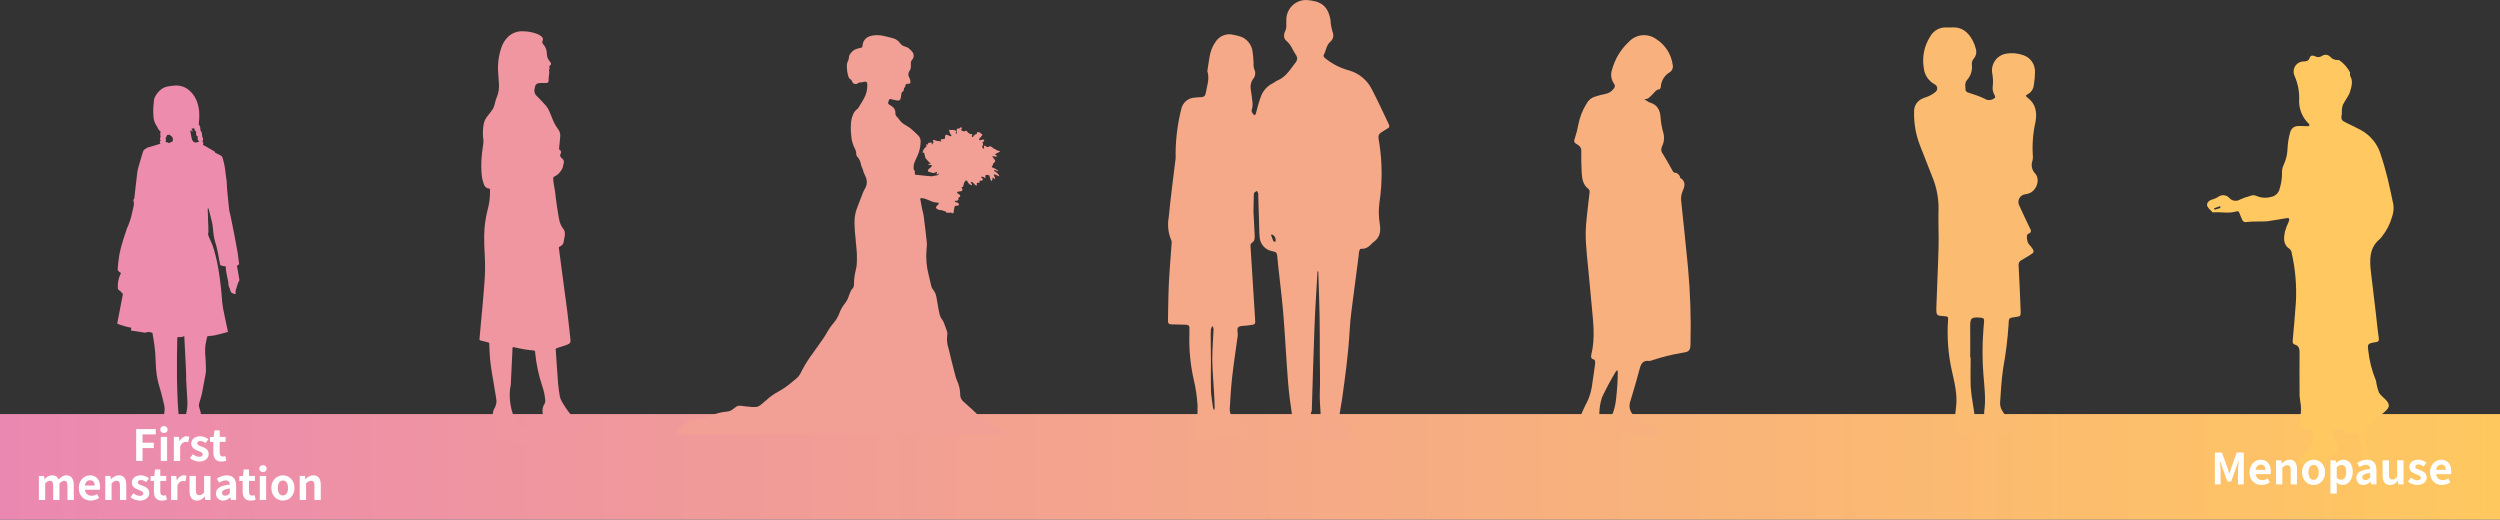 <svg width="640" height="133" viewBox="0 0 640 133" fill="none" xmlns="http://www.w3.org/2000/svg">
<rect x="0" y="0" width="640" height="133" fill="#333333" stroke="none"/>
<rect y="106" width="640" height="27" fill="url(#paint0_linear_2101_11223)"/>
<path d="M255.951 110.117C254.145 109.305 252.483 108.204 251.032 106.856C249.602 105.462 248.126 104.123 246.632 102.802C246.162 102.405 245.867 101.839 245.812 101.226V100.861C245.774 99.652 245.485 98.465 244.965 97.373C244.755 96.856 244.59 96.323 244.473 95.778C244.291 95.132 244.136 94.485 243.972 93.847C243.808 93.209 243.681 92.727 243.544 92.171C243.298 91.151 243.071 90.121 242.797 89.11C242.444 88.046 242.341 86.914 242.497 85.803C242.569 85.352 242.505 84.889 242.314 84.473C242.096 83.909 241.914 83.316 241.686 82.752C241.566 82.428 241.404 82.121 241.203 81.841C240.907 81.474 240.692 81.049 240.575 80.593C240.456 80.137 240.347 79.682 240.265 79.208C240.083 78.179 239.928 77.14 239.736 76.111C239.623 75.414 239.339 74.757 238.907 74.198C238.629 73.859 238.44 73.454 238.361 73.023C238.16 72.112 237.978 71.283 237.751 70.426C237.186 68.326 236.995 66.143 237.186 63.977C237.27 63.373 237.3 62.764 237.277 62.155C237.031 59.841 236.749 57.536 236.457 55.223C236.375 54.64 236.193 54.066 236.065 53.492C235.992 53.173 235.938 52.845 235.874 52.526C235.81 52.207 235.783 51.907 235.719 51.615C235.719 51.479 235.637 51.351 235.619 51.214C235.546 50.777 235.619 50.704 236.029 50.722C236.205 50.727 236.379 50.754 236.548 50.805C237.04 50.968 237.541 51.142 238.015 51.351C238.658 51.675 239.363 51.855 240.083 51.879C240.18 51.895 240.274 51.923 240.365 51.962C240.343 52.059 240.309 52.154 240.265 52.244C240.119 52.417 239.946 52.572 239.8 52.745C239.518 53.064 239.545 53.291 239.91 53.501C240.173 53.694 240.494 53.791 240.82 53.774C240.978 53.773 241.133 53.808 241.276 53.874C241.44 53.929 241.595 54.011 241.768 54.057C241.941 54.102 242.15 54.057 242.178 54.339C242.178 54.385 242.342 54.439 242.433 54.458C242.584 54.471 242.737 54.471 242.888 54.458C243.007 54.458 243.18 54.458 243.234 54.458C243.289 54.458 243.426 54.385 243.544 54.458C243.89 54.731 244.091 54.649 244.164 54.202C244.164 54.029 244.164 53.856 244.227 53.683C244.291 53.51 244.3 53.237 244.355 53.009C244.362 52.956 244.379 52.906 244.406 52.86C244.432 52.814 244.468 52.775 244.511 52.743C244.553 52.712 244.602 52.689 244.653 52.677C244.705 52.665 244.758 52.663 244.81 52.672C244.968 52.673 245.124 52.651 245.275 52.608C245.315 52.602 245.352 52.587 245.385 52.564C245.418 52.541 245.444 52.51 245.463 52.475C245.482 52.439 245.492 52.4 245.492 52.36C245.493 52.319 245.484 52.28 245.466 52.244C245.414 52.102 245.315 51.983 245.184 51.907C245.002 51.84 244.816 51.782 244.628 51.734C244.583 51.718 244.541 51.692 244.508 51.657C244.475 51.622 244.45 51.58 244.437 51.533C244.437 51.388 244.546 51.406 244.656 51.397C244.758 51.41 244.863 51.41 244.965 51.397C245.302 51.297 245.421 51.142 245.348 50.777C245.348 50.604 245.348 50.595 245.503 50.531C245.922 50.349 245.94 50.012 245.557 49.757C245.422 49.679 245.291 49.594 245.166 49.502C245.084 49.418 245.019 49.319 244.974 49.21C245.064 49.141 245.162 49.083 245.266 49.037C245.503 49.037 245.758 49.037 245.995 48.964C246.069 48.961 246.142 48.938 246.205 48.898C246.268 48.857 246.319 48.8 246.352 48.733C246.385 48.666 246.4 48.592 246.395 48.517C246.39 48.442 246.365 48.37 246.323 48.309C246.294 48.245 246.25 48.188 246.195 48.145C246.104 48.035 246.113 47.962 246.259 47.926C246.373 47.908 246.476 47.847 246.547 47.756C246.619 47.664 246.652 47.549 246.641 47.434C246.692 46.996 246.884 46.587 247.188 46.268C247.343 46.113 247.416 46.186 247.507 46.268C247.598 46.35 247.78 46.678 247.926 46.869C248.092 47.119 248.345 47.298 248.636 47.37C248.7 47.379 248.764 47.379 248.828 47.37C248.828 47.37 248.828 47.261 248.828 47.224C248.828 47.188 248.618 46.897 248.527 46.733C248.509 46.673 248.509 46.61 248.527 46.55C248.527 46.55 248.627 46.55 248.673 46.55C248.931 46.61 249.156 46.767 249.301 46.988C249.456 47.152 249.611 47.316 249.784 47.47C249.821 47.49 249.861 47.501 249.903 47.501C249.944 47.501 249.985 47.49 250.021 47.47C250.067 47.47 250.094 47.325 250.094 47.252C250.094 47.179 250.03 46.933 250.094 46.86C250.158 46.787 250.349 46.796 250.486 46.769C250.537 46.774 250.589 46.774 250.641 46.769C250.777 46.769 250.887 46.642 250.795 46.505C250.704 46.368 250.75 46.241 250.959 46.241C251.08 46.255 251.203 46.255 251.324 46.241C251.624 46.177 251.706 45.995 251.533 45.74C251.42 45.61 251.295 45.491 251.16 45.384C251.16 45.384 251.16 45.302 251.16 45.266C251.333 45.252 251.506 45.252 251.679 45.266C251.77 45.266 251.834 45.384 251.916 45.439L252.198 45.612C252.198 45.494 252.253 45.384 252.262 45.266C252.271 45.148 252.262 45.093 252.262 45.011C252.265 44.977 252.274 44.945 252.29 44.915C252.305 44.885 252.327 44.859 252.353 44.838C252.581 44.674 252.827 44.838 253.064 44.838C253.301 44.838 253.291 45.02 253.337 45.166C253.403 45.456 253.488 45.743 253.592 46.022C253.674 46.166 253.778 46.295 253.902 46.405C253.956 46.265 254.001 46.122 254.038 45.977C254.038 45.794 254.093 45.612 254.111 45.43L254.503 45.758C254.518 45.762 254.534 45.762 254.549 45.758H254.74C254.754 45.695 254.754 45.63 254.74 45.567C254.649 45.339 254.539 45.12 254.457 44.892C254.375 44.665 254.457 44.601 254.667 44.665C254.835 44.722 254.999 44.789 255.159 44.865C255.314 44.938 255.469 45.029 255.623 45.093C255.778 45.157 255.751 45.093 255.815 45.093C255.803 45.026 255.782 44.962 255.751 44.902C255.536 44.52 255.221 44.205 254.84 43.991C254.703 43.909 254.549 43.863 254.521 43.672C254.524 43.623 254.524 43.575 254.521 43.526C254.587 43.513 254.655 43.513 254.722 43.526L255.387 43.818C255.387 43.818 255.487 43.818 255.532 43.818C255.578 43.818 255.532 43.708 255.532 43.69C255.308 43.525 255.073 43.372 254.831 43.234C254.576 43.098 254.293 42.989 254.029 42.852C253.902 42.779 253.829 42.67 253.984 42.515C254.099 42.409 254.176 42.268 254.202 42.114C254.206 42.013 254.237 41.915 254.291 41.83C254.346 41.745 254.422 41.677 254.512 41.631C254.584 41.587 254.645 41.526 254.688 41.454C254.731 41.381 254.756 41.3 254.761 41.215C254.765 41.131 254.749 41.047 254.714 40.97C254.678 40.893 254.625 40.826 254.558 40.775C254.312 40.602 254.284 40.301 254.057 40.137C254.045 40.116 254.038 40.093 254.038 40.069C254.038 40.045 254.045 40.021 254.057 40.001C254.078 39.989 254.101 39.984 254.125 39.984C254.149 39.984 254.172 39.989 254.193 40.001C254.403 40.001 254.603 40.083 254.813 40.092C255.022 40.101 255.195 40.092 255.241 40.019C255.286 39.946 255.095 39.791 254.986 39.709C254.958 39.688 254.927 39.669 254.895 39.654C254.722 39.536 254.722 39.463 254.895 39.372C255.068 39.281 255.487 39.09 255.806 38.917C256.124 38.743 255.96 38.671 255.76 38.625C255.396 38.543 255.004 38.525 254.776 38.142C254.357 38.142 254.139 37.769 253.811 37.587C253.483 37.404 253.382 37.386 253.146 37.541C253.043 37.624 252.912 37.665 252.78 37.655C252.647 37.645 252.524 37.584 252.435 37.486C252.329 37.395 252.205 37.327 252.071 37.286C251.961 37.286 251.861 37.286 251.879 37.45C251.91 37.603 251.931 37.759 251.943 37.914C251.943 38.051 251.843 38.088 251.725 38.024C251.659 37.995 251.602 37.951 251.556 37.896C251.51 37.842 251.477 37.777 251.46 37.708C251.442 37.639 251.44 37.567 251.455 37.497C251.469 37.427 251.499 37.361 251.542 37.304C251.622 37.191 251.665 37.056 251.665 36.917C251.665 36.779 251.622 36.643 251.542 36.53C251.488 36.421 251.497 36.339 251.633 36.302C251.77 36.266 251.825 36.302 251.87 36.193C251.936 36.097 251.965 35.98 251.952 35.865C251.917 35.821 251.873 35.785 251.822 35.76C251.772 35.735 251.717 35.721 251.661 35.719C251.506 35.739 251.354 35.773 251.205 35.819C251.023 35.819 250.814 35.992 250.677 35.819C250.54 35.646 250.75 35.464 250.859 35.318C250.968 35.173 251.242 34.899 251.397 34.681C251.552 34.462 251.542 34.435 251.251 34.28C251.187 34.28 251.142 34.17 251.087 34.116C251.038 34.057 250.98 34.008 250.914 33.97C250.759 33.906 250.586 33.87 250.422 33.815C250.258 33.761 250.14 33.815 250.13 33.979C250.121 34.143 250.03 34.407 249.73 34.371C249.73 34.371 249.638 34.453 249.593 34.498C249.547 34.544 249.484 34.663 249.438 34.653C249.238 34.653 249.201 34.735 249.183 34.899C249.165 35.063 249.119 35.1 249.092 35.1C248.988 35.098 248.887 35.066 248.8 35.008C248.8 35.008 248.8 34.854 248.8 34.781C248.964 34.435 248.937 34.325 248.564 34.316C248.408 34.298 248.258 34.249 248.122 34.173C247.986 34.096 247.867 33.993 247.771 33.87C247.698 33.797 247.644 33.706 247.571 33.633C247.498 33.56 247.27 33.405 247.106 33.524C246.733 33.788 246.441 33.524 246.15 33.387C245.858 33.251 245.931 33.196 246.15 33.114C246.15 33.114 246.232 32.986 246.222 32.932C246.199 32.799 246.165 32.668 246.122 32.54C246.077 32.54 246.013 32.54 245.976 32.54C245.899 32.632 245.817 32.721 245.731 32.804C245.657 32.862 245.568 32.897 245.475 32.904C244.92 32.904 244.883 32.968 244.911 33.515C244.911 33.651 244.911 33.788 244.956 33.934C244.98 33.998 244.98 34.069 244.956 34.134C244.905 34.192 244.833 34.228 244.756 34.234C244.756 34.234 244.656 34.107 244.665 34.052C244.684 33.929 244.721 33.81 244.774 33.697C244.774 33.587 244.774 33.515 244.656 33.46C244.328 33.272 243.942 33.21 243.572 33.287C243.418 33.308 243.261 33.289 243.116 33.232C242.934 33.232 242.943 33.278 242.979 33.396C243.045 33.555 243.093 33.72 243.125 33.888C243.12 33.975 243.137 34.062 243.174 34.142C243.21 34.221 243.265 34.29 243.335 34.344C243.412 34.386 243.473 34.453 243.508 34.535C243.528 34.579 243.539 34.627 243.539 34.676C243.539 34.725 243.528 34.773 243.508 34.817C243.471 34.846 243.428 34.865 243.381 34.873C243.335 34.881 243.288 34.878 243.244 34.863C243.08 34.808 242.934 34.708 242.77 34.635C242.626 34.573 242.476 34.524 242.324 34.489C242.105 34.489 241.996 34.571 241.968 34.817C241.941 35.063 241.968 35.063 241.923 35.182C241.859 35.592 241.859 35.592 241.458 35.601C241.285 35.598 241.113 35.623 240.948 35.674C240.729 35.746 240.738 35.874 240.948 36.056C240.976 36.091 240.998 36.132 241.012 36.175C240.966 36.175 240.912 36.229 240.875 36.22C240.731 36.169 240.581 36.136 240.429 36.12C240.043 36.135 239.66 36.06 239.308 35.901C239.216 35.85 239.113 35.825 239.008 35.828C238.925 35.835 238.848 35.87 238.789 35.929C238.789 35.929 238.789 36.056 238.835 36.111C238.88 36.166 239.117 36.339 238.917 36.539C238.799 36.682 238.69 36.831 238.589 36.985C238.589 36.985 238.507 36.985 238.498 36.985C238.491 36.971 238.488 36.956 238.488 36.94C238.488 36.924 238.491 36.909 238.498 36.894C238.528 36.794 238.547 36.69 238.552 36.585C238.552 36.521 238.443 36.421 238.397 36.43C238.352 36.439 238.179 36.53 238.069 36.548C237.96 36.566 237.805 36.548 237.741 36.548C237.627 36.647 237.549 36.782 237.523 36.931C237.523 37.158 237.441 37.113 237.322 36.985C237.204 36.858 237.186 36.985 237.113 36.913C237.04 36.84 237.113 37.067 237.113 37.113C237.286 37.359 237.195 37.505 236.976 37.669C236.607 37.967 236.342 38.375 236.22 38.835C236.166 39.026 236.156 39.172 236.43 39.062C236.475 39.062 236.585 39.135 236.603 39.19C236.667 39.418 236.703 39.664 236.767 39.901C236.79 40.12 236.855 40.333 236.958 40.529C237.242 40.88 237.546 41.215 237.869 41.531C237.96 41.622 238.088 41.695 238.197 41.786C238.306 41.877 238.197 41.841 238.252 41.877L238.142 41.923C238.088 41.923 238.033 41.923 237.987 41.923C237.942 41.923 237.623 42.032 237.632 42.059C237.632 42.287 237.869 42.169 238.006 42.205H238.051L238.607 42.296C238.53 42.466 238.441 42.63 238.343 42.788C238.27 42.897 238.124 42.943 238.024 43.034C237.857 43.154 237.712 43.302 237.596 43.471C237.441 43.772 237.514 43.89 237.851 44.009C238.188 44.127 238.343 44.173 238.598 44.236C238.757 44.285 238.926 44.298 239.091 44.275C239.257 44.251 239.415 44.191 239.554 44.1C239.608 44.052 239.674 44.02 239.746 44.009C239.746 44.009 239.837 44.009 239.882 44.009C239.928 44.009 239.882 44.073 239.882 44.1C239.882 44.127 239.791 44.218 239.782 44.282C239.773 44.346 239.709 44.565 239.782 44.619C239.855 44.674 240.028 44.619 240.137 44.528C240.247 44.437 240.183 44.473 240.219 44.464C240.256 44.455 240.329 44.464 240.338 44.464C240.347 44.464 240.338 44.592 240.338 44.61C240.235 44.723 240.107 44.811 239.964 44.865C239.427 44.983 238.871 45.066 238.324 45.166V45.111L237.414 45.047L234.754 44.774C234.243 44.774 234.243 44.774 234.189 44.227C234.189 44.127 234.189 44.018 234.189 43.918C234.189 43.818 234.189 43.717 234.125 43.681C233.843 43.453 233.897 43.134 233.888 42.852C233.881 42.361 233.978 41.873 234.171 41.422C234.407 40.875 234.662 40.338 234.899 39.791C235.392 38.722 235.655 37.561 235.674 36.384C235.701 36.087 235.666 35.786 235.572 35.503C235.478 35.219 235.326 34.958 235.127 34.735C234.526 34.152 233.915 33.56 233.305 33.041C232.695 32.522 232.148 32.258 231.565 31.875C231.048 31.575 230.601 31.168 230.253 30.681C230.058 30.396 229.838 30.128 229.598 29.88C229.374 29.681 229.237 29.404 229.215 29.106C229.215 28.96 229.215 28.823 229.215 28.687C229.202 28.414 229.127 28.148 228.994 27.909C228.861 27.67 228.675 27.466 228.45 27.311C228.256 27.161 228.052 27.024 227.839 26.901C227.284 26.564 227.265 26.528 227.475 25.899L227.566 25.653C227.721 25.307 227.739 25.307 228.131 25.398C228.523 25.489 229.106 25.644 229.607 25.717C230.253 25.817 230.518 25.617 230.618 24.961C230.682 24.669 230.7 24.369 230.754 24.05C230.809 23.731 230.818 23.594 231.055 23.476C231.173 23.414 231.269 23.317 231.328 23.197C231.386 23.077 231.406 22.942 231.383 22.811C231.38 22.698 231.419 22.587 231.492 22.501C231.586 22.422 231.662 22.324 231.717 22.215C231.771 22.105 231.804 21.986 231.811 21.864C231.811 21.59 231.975 21.499 232.203 21.472C232.38 21.463 232.556 21.445 232.731 21.417C233.023 21.353 233.059 21.29 233.068 20.989C233.059 20.566 232.943 20.153 232.731 19.787C232.594 19.54 232.529 19.26 232.543 18.978C232.558 18.696 232.651 18.424 232.813 18.192C233.099 17.791 233.229 17.298 233.178 16.808C233.178 16.616 233.178 16.416 233.178 16.225C233.165 16.058 233.188 15.891 233.244 15.734C233.301 15.577 233.39 15.434 233.506 15.314C233.725 15.069 233.863 14.763 233.901 14.436C233.938 14.11 233.873 13.78 233.715 13.492C233.397 13.056 233.024 12.664 232.604 12.326C232.278 12.119 231.921 11.965 231.547 11.87C231.106 11.741 230.722 11.469 230.454 11.096C229.978 10.392 229.246 9.902 228.413 9.73L226.373 9.229C225.525 9.015 224.646 8.951 223.777 9.037C223.323 9.08 222.878 9.187 222.456 9.356C222.112 9.49 221.8 9.695 221.542 9.959C221.285 10.223 221.087 10.539 220.962 10.886C220.87 11.205 220.806 11.531 220.77 11.861C220.77 11.971 220.77 12.107 220.625 12.153C220.382 12.245 220.132 12.315 219.878 12.362C219.331 12.449 218.815 12.674 218.378 13.015C217.941 13.356 217.599 13.802 217.382 14.312C217.339 14.406 217.323 14.51 217.336 14.612C217.333 14.979 217.239 15.339 217.063 15.66C216.943 15.888 216.86 16.134 216.817 16.389C216.731 17.533 216.877 18.682 217.245 19.768C217.319 19.96 217.453 20.123 217.628 20.233C217.845 20.338 218.012 20.524 218.092 20.752C218.092 20.861 218.22 20.962 218.265 21.071C218.312 21.184 218.389 21.282 218.489 21.353C218.589 21.424 218.708 21.465 218.83 21.472C218.938 21.515 219.056 21.531 219.172 21.518C219.288 21.506 219.399 21.465 219.495 21.399C219.765 21.182 220.105 21.068 220.452 21.08C220.678 21.076 220.903 21.036 221.117 20.962C221.69 20.798 222.027 20.962 222.027 21.599C222.088 22.852 221.794 24.096 221.18 25.189C220.734 26.045 220.196 26.846 219.695 27.666C219.655 27.746 219.591 27.813 219.513 27.858C218.883 28.322 218.43 28.987 218.229 29.743C217.994 30.377 217.865 31.045 217.846 31.72C217.77 32.799 217.804 33.882 217.946 34.954C217.946 35.309 218.038 35.674 218.101 36.02C218.258 36.709 218.499 37.376 218.821 38.006C219.056 38.413 219.185 38.874 219.194 39.345C219.188 39.499 219.214 39.654 219.271 39.798C219.327 39.942 219.413 40.073 219.522 40.183C220.022 40.758 220.339 41.468 220.433 42.223C220.492 42.473 220.58 42.715 220.698 42.943C220.755 43.048 220.804 43.158 220.843 43.271C220.975 43.823 221.171 44.358 221.426 44.865C221.682 45.337 221.842 45.853 221.9 46.386C221.942 47.119 221.743 47.845 221.335 48.454C221.089 48.886 220.885 49.341 220.725 49.812C220.324 50.859 219.932 51.907 219.522 52.945C219.004 54.192 218.741 55.53 218.748 56.88C218.748 57.646 218.812 58.411 218.848 59.176C218.853 59.212 218.853 59.249 218.848 59.285C218.912 59.932 218.985 60.588 219.049 61.244C219.049 61.709 219.122 62.155 219.167 62.638C219.231 63.412 219.322 64.186 219.358 64.97C219.395 65.753 219.358 66.364 219.358 67.065C219.362 67.742 219.273 68.416 219.094 69.069C218.787 70.26 218.625 71.483 218.611 72.713C218.635 72.965 218.6 73.219 218.508 73.454C218.416 73.69 218.271 73.901 218.083 74.07C217.979 74.159 217.898 74.271 217.846 74.398C217.664 74.772 217.503 75.155 217.363 75.546C217.153 76.311 216.797 77.028 216.316 77.659C215.675 78.429 215.178 79.309 214.849 80.256C214.54 81.081 214.094 81.848 213.528 82.524C212.929 83.215 212.39 83.956 211.916 84.738C211.561 85.348 211.233 85.977 210.823 86.559C209.912 87.844 209.001 89.174 208.09 90.431C207.064 91.788 206.15 93.226 205.357 94.731C205.108 95.295 204.803 95.832 204.446 96.334C204.017 96.792 203.544 97.207 203.034 97.573C201.85 98.63 200.548 99.547 199.153 100.306C198.136 100.851 197.19 101.521 196.339 102.301C195.801 102.784 195.245 103.212 194.69 103.685C194.282 104.026 193.764 104.208 193.232 104.196C192.74 104.196 192.248 104.196 191.766 104.123C191 104.05 190.235 103.95 189.47 103.868C189.27 103.848 189.067 103.869 188.875 103.928C188.683 103.988 188.504 104.085 188.35 104.214C188.058 104.441 187.767 104.669 187.439 104.879C187.102 105.135 186.702 105.296 186.282 105.343L185.189 105.48C184.101 105.65 183.039 105.956 182.028 106.391C180.961 106.829 179.844 107.135 178.703 107.302C177.527 107.484 176.385 107.84 175.314 108.359C174.943 108.503 174.625 108.758 174.403 109.087C174.02 109.698 173.656 110.308 173.273 110.909L173 111.31H258.42C257.573 110.9 256.762 110.508 255.951 110.117ZM242.187 53.792C242.187 53.792 242.187 53.792 242.187 53.838C242.188 53.823 242.188 53.808 242.187 53.792Z" fill="#F29F95"/>
<path d="M61.288 71.62C61.269 71.545 61.254 71.469 61.244 71.393C61.016 70.278 60.914 69.142 60.628 68.042C60.753 68.004 60.869 67.942 60.969 67.859C61.07 67.776 61.153 67.673 61.214 67.558C61.17 67.147 60.899 64.999 60.818 64.566C60.554 63.1 60.276 61.633 59.997 60.116C59.785 59.016 59.557 57.916 59.337 56.809C59.213 56.193 59.081 55.577 58.949 54.961C58.846 54.623 58.76 54.281 58.692 53.934C58.582 53.12 58.516 52.299 58.435 51.485C58.355 50.671 58.252 49.718 58.171 48.831C58.12 48.244 58.091 47.65 58.047 47.064C58.047 46.917 58.047 46.778 58.047 46.631C57.937 45.758 57.827 44.893 57.709 44.021C57.587 42.797 57.341 41.588 56.976 40.413C56.927 40.209 56.814 40.027 56.654 39.893C56.133 39.592 55.576 39.335 55.048 39.079C55.048 39.079 55.15 38.932 54.923 38.778C54.696 38.624 52.049 37.114 52.049 37.114L50.876 36.38C50.876 36.38 50.773 36.278 50.142 36.49H49.974C49.387 36.358 49.189 35.896 49.064 35.405C48.918 34.797 48.837 34.173 48.727 33.55C48.721 33.499 48.721 33.447 48.727 33.396C48.846 33.412 48.96 33.455 49.06 33.521C49.16 33.587 49.244 33.675 49.306 33.777C49.298 33.482 49.177 33.202 48.969 32.993L49.702 32.795C49.746 33.174 49.935 33.521 50.23 33.763C50.164 34.239 50.091 34.73 50.678 35.009C50.572 35.217 50.547 35.456 50.608 35.681C50.669 35.906 50.811 36.101 51.008 36.226L50.81 36.344L51.213 36.593L51.946 37.069C51.952 36.98 51.969 36.891 51.997 36.806C52.046 36.727 52.066 36.634 52.053 36.543C52.039 36.451 51.994 36.368 51.924 36.307C51.924 36.307 51.858 36.219 51.821 36.175C51.924 36.005 51.979 35.809 51.979 35.61C51.979 35.411 51.924 35.216 51.821 35.046C51.758 34.953 51.725 34.843 51.726 34.73C51.771 34.288 51.651 33.844 51.389 33.484C51.302 33.36 51.263 33.209 51.279 33.059C51.3 32.847 51.276 32.633 51.209 32.431C51.142 32.229 51.034 32.043 50.89 31.885C50.89 31.812 50.89 31.724 50.89 31.643C51.022 30.657 51.059 29.66 51 28.666C50.923 27.614 50.675 26.582 50.267 25.609C49.762 24.417 48.921 23.398 47.847 22.676C47.64 22.538 47.422 22.417 47.195 22.317C46.473 22.007 45.691 21.864 44.907 21.899C44.249 21.925 43.594 22.003 42.949 22.133C42.391 22.224 41.862 22.442 41.402 22.771C40.817 23.198 40.319 23.733 39.935 24.348C39.675 24.703 39.502 25.115 39.429 25.55C39.429 25.866 39.364 26.173 39.334 26.489C39.205 27.658 39.192 28.837 39.297 30.008C39.362 30.767 39.614 31.498 40.031 32.135C40.116 32.248 40.192 32.368 40.258 32.494C40.421 32.966 40.719 33.379 41.116 33.682C41.006 34.12 41.006 34.578 41.116 35.016C41.022 35.174 40.973 35.354 40.973 35.537C40.973 35.72 41.022 35.9 41.116 36.058L40.911 36.285V36.556L41.116 36.776C40.243 37.048 39.268 37.334 39.268 37.334L37.743 37.788L37.413 37.993C37.274 38.064 37.141 38.148 37.017 38.243C36.88 38.354 36.765 38.491 36.68 38.646C36.572 38.911 36.481 39.183 36.408 39.46C36.093 40.53 35.771 41.601 35.463 42.672C35.336 43.102 35.238 43.541 35.169 43.984C35.015 45.179 34.883 46.374 34.744 47.57C34.627 48.64 34.509 49.711 34.385 50.789L34.143 51.214C34.179 51.383 34.209 51.536 34.231 51.683C34.297 52.01 34.297 52.346 34.231 52.673C34.092 53.208 33.996 53.758 33.864 54.294C33.563 55.816 33.07 57.294 32.398 58.693C32.396 58.72 32.396 58.747 32.398 58.774C32.126 59.595 31.848 60.416 31.584 61.245C31.154 62.528 30.811 63.839 30.557 65.168C30.338 66.454 30.191 67.751 30.117 69.054C30.207 69.246 30.334 69.418 30.491 69.56C30.682 69.684 30.975 69.897 30.975 69.897C30.314 71.169 30.043 72.608 30.198 74.033C30.671 74.385 31.097 74.797 31.466 75.257L30 82.861C31.16 83.325 32.364 83.672 33.593 83.895C33.593 84.159 33.549 84.386 33.534 84.628L37.2 85.178C37.49 85.045 37.806 84.982 38.125 84.993C38.443 85.005 38.754 85.091 39.034 85.244C39.158 85.977 39.29 86.666 39.386 87.385C39.525 88.404 39.679 89.424 39.752 90.45C39.877 92.269 39.862 94.116 40.111 95.913C40.212 96.611 40.349 97.304 40.522 97.988C40.779 98.971 41.094 99.946 41.358 100.921C41.556 101.654 41.703 102.431 41.901 103.172C42.154 103.965 42.212 104.808 42.069 105.628C41.981 106.068 41.923 106.516 41.879 106.963C41.805 107.696 41.732 108.481 41.681 109.243C41.622 110.116 41.585 110.996 41.534 111.876C41.527 111.976 41.545 112.077 41.586 112.169C41.626 112.261 41.689 112.341 41.769 112.404L41.93 112.565C42.267 112.93 42.657 113.242 43.088 113.489C43.411 113.69 43.787 113.789 44.166 113.772C44.546 113.755 44.912 113.623 45.215 113.393C45.481 113.196 45.727 112.973 45.948 112.726C46.075 112.601 46.167 112.444 46.212 112.272C46.265 112.031 46.282 111.784 46.263 111.538C46.263 111.142 46.153 110.746 46.117 110.35C46.021 109.419 45.934 108.488 45.86 107.557C45.736 106.09 45.574 104.624 45.501 103.106C45.408 101.028 45.342 98.956 45.303 96.888C45.303 94.952 45.303 93.024 45.303 91.095C45.303 89.629 45.354 88.228 45.376 86.799C45.376 86.637 45.376 86.476 45.42 86.3C45.574 86.3 45.699 86.3 45.824 86.3C46.263 86.256 46.74 86.359 47.136 86.014C47.162 86.073 47.182 86.134 47.195 86.197C47.202 86.263 47.202 86.329 47.195 86.395L47.371 89.885C47.422 90.817 47.473 91.755 47.517 92.686C47.569 93.757 47.62 94.828 47.657 95.898C47.657 96.338 47.657 96.778 47.657 97.218C47.752 98.926 47.862 100.628 47.95 102.351C48.025 103.247 47.985 104.148 47.833 105.034C47.517 106.501 47.239 107.967 46.938 109.434C46.813 110.05 46.659 110.658 46.535 111.274C46.422 111.606 46.409 111.963 46.498 112.302C46.587 112.641 46.773 112.947 47.033 113.181L47.173 113.225C47.768 113.458 48.414 113.535 49.047 113.449C49.681 113.363 50.283 113.117 50.795 112.734C50.983 112.605 51.119 112.412 51.176 112.191C51.346 111.445 51.439 110.683 51.455 109.918C51.48 109.517 51.48 109.116 51.455 108.715C51.351 107.795 51.331 106.867 51.396 105.944C51.411 105.859 51.411 105.772 51.396 105.687C51.286 105.254 51.176 104.822 51.044 104.397C50.916 104.065 50.888 103.703 50.964 103.355C51.037 103.106 51.103 102.857 51.176 102.622C51.359 101.969 51.58 101.324 51.719 100.664C52.012 99.198 52.261 97.797 52.518 96.36C52.629 95.878 52.7 95.388 52.731 94.894C52.731 94.058 52.687 93.214 52.657 92.379C52.628 91.543 52.467 90.611 52.518 89.717C52.518 89.24 52.518 88.764 52.599 88.294C52.687 87.708 52.841 87.136 52.965 86.556C52.965 86.41 53.024 86.263 53.053 86.102L53.53 86.021C54.022 85.994 54.512 85.936 54.996 85.845C55.803 85.618 56.624 85.427 57.438 85.222L58.311 84.995C58.316 84.904 58.316 84.814 58.311 84.723C58.017 83.323 57.731 81.922 57.423 80.522C57.178 79.443 56.994 78.351 56.873 77.252C56.793 76.518 56.778 75.785 56.698 75.052C56.566 73.732 56.434 72.412 56.25 71.092C56.067 69.772 55.847 68.416 55.576 67.089C55.37 66.048 55.07 65.028 54.798 64.009C54.572 63.16 54.262 62.334 53.874 61.545C53.563 60.984 53.338 60.378 53.207 59.749L53.361 59.529C53.361 58.326 53.295 57.117 53.251 55.907C53.251 55.13 53.2 54.359 53.171 53.582C53.171 53.48 53.171 53.355 53.317 53.282C53.394 53.471 53.46 53.664 53.515 53.861C53.647 54.345 53.765 54.843 53.882 55.327C54.05 56.017 54.241 56.706 54.38 57.41C54.476 57.93 54.49 58.473 54.564 59.001C54.64 60.039 54.824 61.066 55.114 62.066C55.194 62.293 55.275 62.513 55.334 62.748C55.48 63.371 55.62 63.995 55.759 64.618C55.876 65.124 56.243 67.353 56.36 67.866L56.529 67.932C56.945 68.084 57.379 68.183 57.819 68.225C57.808 68.423 57.808 68.621 57.819 68.819C57.819 69.193 57.922 69.552 57.981 69.926C58.039 70.3 58.098 70.601 58.164 70.931C58.313 71.474 58.419 72.028 58.479 72.588C58.449 73.004 58.565 73.416 58.809 73.754C58.818 73.798 58.818 73.842 58.809 73.886C58.861 74.197 58.976 74.494 59.147 74.758C59.196 74.873 59.28 74.968 59.386 75.031C59.493 75.094 59.617 75.122 59.74 75.111C60.019 75.36 60.1 75.367 60.32 75.154C60.32 75.044 60.32 74.935 60.32 74.817C60.298 74.666 60.298 74.513 60.32 74.363C60.532 73.666 60.752 72.962 60.994 72.273C61.166 72.096 61.27 71.865 61.288 71.62ZM42.385 36.197C42.597 35.889 42.428 35.596 42.385 35.383L42.803 34.554L43.411 34.489C43.562 34.637 43.724 34.774 43.895 34.899C44 34.965 44.086 35.055 44.146 35.163C44.207 35.27 44.239 35.392 44.24 35.515C44.272 35.638 44.279 35.766 44.262 35.892C44.244 36.018 44.202 36.139 44.137 36.248L43.565 36.468C43.506 36.608 43.308 36.571 43.176 36.63C43.108 36.528 43.004 36.455 42.885 36.426C42.766 36.396 42.64 36.411 42.531 36.468L42.385 36.197Z" fill="#ED8CAD"/>
<path d="M421.103 111.498C419.453 111.408 417.753 111.598 416.243 110.648C416.09 110.602 415.927 110.602 415.773 110.648C415.663 110.648 415.573 110.788 415.473 110.798C412.473 110.938 411.933 110.538 412.293 107.798C412.311 107.395 412.392 106.997 412.533 106.618C413.793 103.948 413.833 101.058 414.063 98.198C414.133 97.198 414.133 96.198 414.153 95.268C414.146 95.099 414.12 94.931 414.073 94.768C413.933 94.858 413.753 94.928 413.683 95.058C412.377 97.219 411.182 99.445 410.103 101.728C409.671 103.094 409.442 104.516 409.423 105.948C409.313 107.038 409.353 108.128 409.323 109.218C409.351 109.772 409.186 110.318 408.856 110.763C408.526 111.208 408.051 111.524 407.513 111.658C406.923 111.89 406.28 111.952 405.656 111.837C405.032 111.722 404.453 111.435 403.983 111.008C403.728 110.769 403.558 110.453 403.499 110.108C403.439 109.764 403.494 109.409 403.653 109.098C404.266 107.307 404.984 105.554 405.803 103.848C406.63 102.408 407.198 100.834 407.483 99.198C407.793 97.098 408.113 94.988 408.383 92.888C408.383 92.608 408.263 92.078 408.123 92.058C407.213 91.888 407.243 91.318 407.403 90.648C408.403 86.538 407.853 82.428 407.483 78.308L406.613 69.048C406.403 66.878 406.153 64.708 406.023 62.528C405.913 60.923 405.913 59.313 406.023 57.708C406.233 55.018 406.593 52.338 406.883 49.708C406.933 49.208 407.083 48.708 406.553 48.298C405.253 47.298 405.013 45.788 404.923 44.298C404.823 42.458 404.773 40.618 404.803 38.778C404.85 38.447 404.795 38.11 404.645 37.812C404.495 37.513 404.257 37.268 403.963 37.108C402.793 36.408 402.863 36.328 403.263 35.038C403.608 34.003 403.876 32.943 404.063 31.868C404.43 29.946 405.156 28.111 406.203 26.458C406.42 26.052 406.714 25.693 407.069 25.402C407.424 25.11 407.833 24.891 408.273 24.758C409.196 24.448 410.138 24.201 411.093 24.018C411.836 23.868 412.502 23.461 412.973 22.868C413.403 22.388 413.593 21.978 413.143 21.368C412.79 20.844 412.566 20.244 412.489 19.616C412.413 18.988 412.486 18.352 412.703 17.758C413.441 15.079 414.905 12.657 416.933 10.758C417.81 9.784 419.016 9.168 420.32 9.03C421.623 8.891 422.932 9.24 423.993 10.008C425.134 10.733 426.103 11.698 426.832 12.836C427.561 13.975 428.032 15.259 428.213 16.598C428.303 16.964 428.272 17.349 428.127 17.697C427.981 18.044 427.727 18.335 427.403 18.528C426.763 18.911 426.225 19.445 425.836 20.083C425.448 20.72 425.22 21.443 425.173 22.188C425.173 22.428 424.953 22.848 424.803 22.858C423.803 22.958 423.473 23.858 422.803 24.388C422.533 24.678 422.238 24.946 421.923 25.188C421.603 25.311 421.266 25.385 420.923 25.408L421.923 26.028C422.063 26.13 422.218 26.208 422.383 26.258C424.293 26.788 424.993 28.258 425.103 30.018C425.193 31.332 425.421 32.632 425.783 33.898C426.141 35.072 426.037 36.338 425.493 37.438C425.331 37.757 425.265 38.116 425.304 38.471C425.343 38.826 425.485 39.163 425.713 39.438C426.513 40.698 427.213 42.018 427.953 43.308C428.193 43.738 428.313 44.248 429.023 44.248C429.323 44.248 429.653 44.648 429.913 44.918C430.173 45.188 429.993 45.448 430.143 45.538C431.713 46.448 431.253 47.818 430.743 48.968C430.385 49.806 430.268 50.727 430.403 51.628C430.983 57.218 431.583 62.818 432.123 68.418C432.71 74.827 432.927 81.264 432.773 87.698C432.773 89.578 432.573 90.078 430.773 90.288C428.059 90.745 425.384 91.414 422.773 92.288C422.616 92.36 422.446 92.4 422.273 92.408C420.413 92.118 420.023 93.338 419.653 94.768C418.983 97.378 418.173 99.958 417.423 102.548C417.247 102.959 417.154 103.402 417.15 103.849C417.146 104.297 417.231 104.74 417.4 105.155C417.57 105.569 417.82 105.945 418.136 106.262C418.453 106.578 418.829 106.829 419.243 106.998C420.823 107.908 422.393 108.868 423.943 109.838C424.403 110.118 425.093 110.378 424.803 111.128C424.513 111.878 423.803 111.628 423.293 111.628C422.593 111.608 421.843 111.538 421.103 111.498Z" fill="#F8B17E"/>
<path d="M320.885 54.133C321.01 56.526 321.123 58.419 321.203 60.302C321.203 60.982 321.202 61.719 320.545 62.127C320.091 62.377 320.114 62.706 320.137 63.136C320.522 69.131 320.9 75.13 321.271 81.132C321.395 83.298 321.599 83.003 319.297 83.332C318.526 83.445 317.517 83.332 317.03 83.751C316.542 84.171 316.95 85.157 316.86 85.894C316.395 89.409 315.839 92.913 315.442 96.44C315.136 99.218 314.955 102.019 314.807 104.819C314.819 105.449 314.999 106.063 315.329 106.6C315.818 107.382 316.348 108.139 316.916 108.867C317.279 109.303 317.584 109.783 317.823 110.296C318.243 111.43 317.823 112.122 316.689 112.156C315.381 112.186 314.072 112.103 312.777 111.906C312.194 111.767 311.58 111.823 311.031 112.065C310.089 112.449 309.078 112.639 308.06 112.621C307.746 112.624 307.435 112.556 307.15 112.421C306.866 112.286 306.617 112.088 306.421 111.842C306.225 111.596 306.088 111.308 306.02 111.001C305.953 110.694 305.956 110.375 306.031 110.069C306.443 107.99 306.626 105.872 306.575 103.754C306.43 101.46 306.085 99.183 305.543 96.95C304.705 93.143 304.351 89.246 304.489 85.35C304.489 84.953 304.489 84.545 304.489 84.148C304.568 83.4 304.228 83.127 303.502 83.127C302.3 83.127 301.098 83.037 299.896 83.037C299.216 83.037 298.989 82.742 299 82.107C299.08 79.011 299.068 75.916 299.216 72.832C299.386 69.282 299.703 65.745 299.942 62.207C299.968 61.981 299.941 61.751 299.862 61.538C299.06 59.682 298.827 57.63 299.193 55.641C299.681 50.641 300.327 45.64 300.951 40.64C300.985 40.187 300.985 39.732 300.951 39.279C300.984 35.455 301.471 31.649 302.402 27.94C302.56 27.14 302.98 26.416 303.597 25.881C304.213 25.347 304.99 25.034 305.804 24.992C306.36 24.912 306.938 24.924 307.516 24.867C307.786 24.887 308.054 24.803 308.265 24.632C308.476 24.462 308.613 24.217 308.65 23.948C308.968 22.044 309.727 20.184 309.081 18.211C309.535 15.705 309.512 13.097 311.077 10.874C311.555 10.05 312.298 9.411 313.186 9.063C314.073 8.715 315.052 8.678 315.964 8.958C316.638 9.068 317.299 9.247 317.937 9.491C318.645 9.816 319.262 10.311 319.733 10.932C320.204 11.553 320.514 12.282 320.636 13.052C320.787 14.07 320.882 15.096 320.919 16.124C320.857 16.738 320.947 17.357 321.18 17.927C321.339 18.331 321.379 18.773 321.294 19.199C321.21 19.625 321.005 20.018 320.704 20.331C320.202 21.106 320.023 22.046 320.205 22.951C320.341 24.084 320.545 25.105 320.636 26.182C320.703 26.799 320.649 27.423 320.477 28.019C320.227 28.756 320.794 29.04 321.066 29.505C321.202 29.414 321.418 29.346 321.452 29.232C321.679 28.461 321.849 27.679 322.064 26.965C322.28 26.25 322.45 25.649 322.688 25.003C322.934 24.208 323.339 23.471 323.879 22.837C324.419 22.204 325.083 21.687 325.829 21.318C326.248 21.136 326.6 20.785 326.963 20.626C329.231 19.753 330.365 17.644 331.759 15.886C331.967 15.604 332.073 15.261 332.061 14.911C332.048 14.561 331.918 14.225 331.691 13.959C330.898 12.825 330.557 11.509 329.423 10.557C328.494 9.808 328.562 8.845 329.129 7.688C329.255 7.379 329.313 7.046 329.299 6.713C329.299 6.146 329.299 5.579 329.299 5.001C329.314 3.663 329.858 2.386 330.812 1.449C331.766 0.512 333.053 -0.009 334.39 0C338.041 0.238 339.844 1.349 340.592 4.967C340.637 6.152 340.855 7.325 341.239 8.448C341.364 8.855 341.361 9.29 341.231 9.695C341.101 10.101 340.851 10.457 340.513 10.716C339.538 11.623 339.47 12.983 338.892 14.049C338.687 14.412 338.994 14.718 339.368 15.002C341.111 16.397 343.121 17.42 345.276 18.007C346.581 18.364 347.793 18.999 348.83 19.867C349.868 20.736 350.705 21.819 351.285 23.041C352.782 25.876 354.063 28.813 355.481 31.693C355.764 32.271 355.753 32.645 355.141 32.94C354.938 33.043 354.741 33.156 354.551 33.281C352.748 34.414 352.691 34.414 353.077 36.489C353.884 41.585 353.903 46.775 353.134 51.877C352.897 53.697 352.928 55.542 353.224 57.354C353.553 59.327 353.224 60.846 351.569 62.025C351.161 62.32 350.843 62.762 350.435 63.069C350.12 63.314 349.763 63.498 349.38 63.613C348.972 63.738 348.314 63.613 348.156 63.794C347.939 64.259 347.831 64.767 347.838 65.28C347.215 70.042 346.58 74.805 345.979 79.578C345.763 81.336 345.582 83.105 345.491 84.874C345.174 90.725 344.357 96.508 343.552 102.291C343.371 103.583 343.076 104.865 342.906 106.169C342.901 106.546 343.016 106.915 343.235 107.223C343.767 108.108 344.368 108.947 344.913 109.82C345.074 110.057 345.215 110.307 345.332 110.568C346.103 112.315 345.899 112.666 344.04 112.689C342.429 112.689 340.831 112.689 339.232 112.689C337.95 112.689 337.939 112.598 337.871 111.26C337.832 110.921 337.832 110.579 337.871 110.239C338.461 107.008 337.746 103.776 337.871 100.544C337.996 97.313 337.871 94.013 337.871 90.736C337.871 87.459 337.871 84.205 337.814 80.939C337.746 77.22 337.61 73.501 337.497 69.781C337.479 69.612 337.445 69.445 337.395 69.282C337.395 69.418 337.281 69.555 337.247 69.702C337.241 69.815 337.241 69.929 337.247 70.042C336.998 74.578 336.68 79.113 336.51 83.649C336.227 90.804 336.045 97.959 335.819 105.114C334.968 107.167 335.966 109.264 335.637 111.328C335.433 112.621 335.456 112.7 334.186 112.7C332.36 112.7 330.535 112.609 328.709 112.485C327.859 112.428 327.575 112.156 327.949 111.351C328.427 110.257 328.976 109.197 329.593 108.176C329.813 107.839 330.064 107.524 330.342 107.235C330.525 106.994 330.65 106.714 330.705 106.416C330.76 106.119 330.744 105.813 330.659 105.522C330.251 102.858 329.922 100.182 329.718 97.506C329.287 92.029 329.015 86.529 328.584 81.052C328.301 77.401 327.859 73.761 327.45 70.121C327.292 68.579 327.076 67.049 326.974 65.506C326.917 64.803 326.645 64.463 325.988 64.373C325.819 64.347 325.652 64.309 325.489 64.259C324.671 64.075 323.935 63.63 323.392 62.992C322.848 62.355 322.525 61.558 322.472 60.721C322.433 60.436 322.411 60.148 322.404 59.859C322.302 56.651 322.212 53.453 322.121 50.244C322.144 50.018 322.144 49.79 322.121 49.564C322.044 49.321 321.946 49.086 321.826 48.861C321.554 49.042 321.18 49.167 321.044 49.428C320.953 49.756 320.926 50.098 320.964 50.437L320.885 54.133ZM309.999 92.686C309.999 95.09 309.943 97.494 309.999 99.887C310.067 101.418 310.34 102.937 310.544 104.422C310.608 104.637 310.7 104.843 310.816 105.035C310.884 104.84 310.929 104.639 310.952 104.434C310.952 103.13 310.861 101.815 310.793 100.499C310.646 97.653 310.374 94.83 310.34 91.961C310.34 89.398 310.578 86.835 310.68 84.273C310.637 83.982 310.541 83.701 310.396 83.445C310.226 83.697 310.092 83.972 309.999 84.261C309.947 84.831 309.928 85.402 309.943 85.974L309.999 92.686ZM326.555 61.64C326.605 61.307 326.541 60.968 326.375 60.675C326.208 60.383 325.948 60.156 325.636 60.03C325.557 60.03 325.364 60.132 325.364 60.132C325.545 60.642 325.738 61.152 325.942 61.651C325.942 61.651 325.942 61.765 326.044 61.776L326.452 61.946L326.555 61.64Z" fill="#F6A988"/>
<path d="M130.484 100.811C130.457 102.634 130.749 104.449 131.346 106.172C131.533 106.683 131.798 107.163 132.13 107.594C132.483 108.111 132.897 108.577 133.285 109.077C133.514 109.376 133.809 109.618 134.147 109.784C134.513 109.981 134.862 110.209 135.19 110.465C135.711 110.866 136.052 111.458 136.138 112.111C136.155 112.236 136.138 112.363 136.09 112.48C136.041 112.596 135.963 112.698 135.862 112.775C135.529 113.095 135.098 113.295 134.638 113.343C133.626 113.486 132.599 113.486 131.587 113.343C131.179 113.305 130.785 113.176 130.434 112.964C130.083 112.752 129.785 112.463 129.561 112.119L129.079 111.387C129.001 111.266 128.915 111.163 128.829 111.051C128.803 111.187 128.786 111.326 128.777 111.464C128.777 112.326 128.777 112.326 127.915 112.24C127.372 112.18 127.329 112.145 127.234 111.611C127.139 111.076 127.096 110.62 127.019 110.12C126.885 109.295 126.677 108.485 126.398 107.698C126.078 106.849 126.054 105.916 126.329 105.052C126.363 104.908 126.422 104.771 126.502 104.646C126.774 104.236 126.958 103.774 127.043 103.289C127.127 102.804 127.11 102.306 126.993 101.828C126.665 99.613 126.243 97.415 125.89 95.208C125.7 94.036 125.536 92.855 125.433 91.666C125.329 90.476 125.321 89.373 125.26 88.218C125.26 87.718 125.26 87.718 124.761 87.597C124.261 87.477 123.7 87.347 123.183 87.201C122.666 87.054 122.735 87.054 122.769 86.58C122.873 85.348 122.985 84.115 123.097 82.891C123.243 81.331 123.399 79.771 123.537 78.202C123.7 76.306 123.873 74.41 124.002 72.514C124.202 70.117 124.233 67.709 124.097 65.308C123.976 63.661 123.942 62.007 123.95 60.352C123.978 58.136 124.268 55.932 124.812 53.784C125.249 52.23 125.461 50.622 125.441 49.009C125.441 48.879 125.441 48.759 125.441 48.629C125.45 48.583 125.449 48.535 125.437 48.489C125.425 48.443 125.403 48.4 125.372 48.364C125.342 48.327 125.304 48.298 125.26 48.279C125.217 48.259 125.17 48.249 125.123 48.25C124.355 48.181 124.036 47.664 123.812 47C123.482 46.051 123.297 45.057 123.261 44.053C123.16 42.425 123.206 40.793 123.399 39.174C123.528 38.312 123.64 37.45 123.743 36.588C123.778 36.36 123.778 36.127 123.743 35.899C123.561 34.57 123.581 33.222 123.804 31.899C123.918 31.171 124.215 30.483 124.666 29.9C125.028 29.417 125.407 28.934 125.778 28.46C126.257 27.849 126.579 27.13 126.717 26.366C126.821 25.854 126.977 25.354 127.183 24.875C127.623 23.809 127.809 22.655 127.726 21.504C127.665 20.565 127.605 19.625 127.536 18.686C127.344 16.384 127.659 14.069 128.458 11.902C128.816 10.914 129.407 10.027 130.182 9.317C130.678 8.868 131.257 8.521 131.887 8.296C132.518 8.071 133.186 7.973 133.854 8.007C135.047 8.014 136.23 8.224 137.353 8.627C137.763 8.776 138.152 8.979 138.508 9.23C138.719 9.358 138.874 9.559 138.944 9.795C139.014 10.031 138.994 10.284 138.888 10.506C138.828 10.627 138.808 10.765 138.831 10.898C138.855 11.031 138.92 11.153 139.017 11.247C139.664 11.952 140.015 12.877 139.999 13.833C140.012 14.528 140.275 15.196 140.741 15.712C140.823 15.81 140.898 15.914 140.965 16.023C141.042 16.125 141.076 16.253 141.06 16.381C141.044 16.508 140.979 16.624 140.879 16.703C140.637 16.919 140.491 17.134 140.698 17.453C140.698 17.453 140.749 17.548 140.698 17.574C140.396 17.962 140.698 18.393 140.594 18.807C140.519 19.301 140.47 19.798 140.448 20.298C140.448 20.401 140.448 20.505 140.448 20.608C140.448 21.073 140.249 21.237 139.784 21.254C139.319 21.272 138.741 21.254 138.224 21.254C137.362 21.323 137.06 21.599 136.905 22.47C136.905 22.59 136.853 22.72 136.836 22.84C136.766 23.136 136.776 23.444 136.864 23.735C136.951 24.026 137.114 24.288 137.336 24.495C138.103 25.237 138.81 26.029 139.534 26.805C140.016 27.331 140.402 27.938 140.672 28.598C140.887 29.098 141.103 29.598 141.301 30.107C141.667 31.154 142.187 32.142 142.844 33.037C143.064 33.304 143.229 33.612 143.328 33.944C143.428 34.276 143.459 34.624 143.421 34.968C143.327 35.942 143.24 36.924 143.137 37.898C143.137 38.114 143.085 38.269 143.327 38.416C143.399 38.456 143.462 38.512 143.513 38.578C143.563 38.643 143.6 38.719 143.621 38.799C143.642 38.879 143.646 38.963 143.634 39.045C143.622 39.127 143.594 39.206 143.551 39.278C143.223 39.846 143.447 40.191 143.878 40.544C144.012 40.648 144.124 40.778 144.207 40.926C144.29 41.075 144.342 41.238 144.361 41.406C144.361 41.467 144.361 41.536 144.361 41.587C144.137 42.165 144.206 42.811 143.835 43.363C143.581 43.837 143.242 44.261 142.835 44.613C142.572 44.832 142.283 45.018 141.973 45.164C141.732 45.259 141.611 45.389 141.629 45.613C141.624 46.113 141.667 46.612 141.758 47.104C142.029 48.392 142.219 49.696 142.327 51.008C142.465 52.232 142.68 53.448 142.878 54.663C142.965 55.223 143.042 55.783 143.171 56.335C143.348 57.197 143.73 58.004 144.283 58.688C144.451 58.898 144.553 59.153 144.576 59.421C144.652 59.941 144.611 60.471 144.456 60.972C144.394 61.236 144.351 61.504 144.326 61.774C144.306 62.067 144.201 62.348 144.023 62.583C143.846 62.817 143.604 62.994 143.327 63.093C143.068 63.179 143.051 63.36 143.085 63.584C143.304 65.245 143.522 66.902 143.74 68.557C144.007 70.591 144.283 72.617 144.55 74.651C144.783 76.375 145.025 78.099 145.24 79.823C145.456 81.547 145.619 83.141 145.809 84.805C145.886 85.468 145.947 86.132 146.024 86.796C146.128 87.658 145.955 87.968 145.162 88.252C144.369 88.537 143.439 88.813 142.577 89.114C142.335 89.183 142.249 89.278 142.266 89.545C142.473 92.364 142.637 95.183 142.852 97.992C142.947 99.139 143.12 100.276 143.309 101.44C143.401 101.888 143.564 102.319 143.792 102.716C144.484 103.957 145.286 105.134 146.188 106.232C146.44 106.6 146.729 106.941 147.05 107.25C147.402 107.466 147.778 107.64 148.171 107.767C148.541 107.948 148.912 108.146 149.274 108.353C149.57 108.518 149.797 108.784 149.912 109.103C149.958 109.18 149.988 109.265 150 109.354C150.012 109.443 150.007 109.534 149.983 109.621C149.96 109.708 149.92 109.789 149.864 109.86C149.809 109.931 149.74 109.99 149.662 110.034C149.404 110.226 149.111 110.366 148.8 110.447C147.945 110.617 147.082 110.741 146.214 110.818C145.804 110.848 145.392 110.786 145.009 110.637C144.626 110.488 144.281 110.255 143.999 109.956C143.671 109.637 143.352 109.31 143.033 108.982C142.604 108.546 142.055 108.246 141.456 108.12C141.189 108.06 141.111 108.12 141.12 108.387V110.016C141.12 110.206 141.12 110.396 141.12 110.585C141.12 110.775 141.042 110.939 140.792 110.93H140.112C139.646 110.93 139.517 110.783 139.491 110.327C139.491 109.68 139.431 109.034 139.439 108.387C139.448 107.864 139.372 107.343 139.215 106.844C139.155 106.646 139.094 106.439 139.043 106.241C138.895 105.77 138.849 105.273 138.906 104.783C138.964 104.293 139.125 103.82 139.379 103.397C139.555 103.085 139.624 102.725 139.577 102.371C139.475 101.196 139.229 100.038 138.844 98.923C137.92 96.164 137.305 93.311 137.009 90.416C137.004 90.333 137.004 90.249 137.009 90.166C137.009 89.864 136.836 89.744 136.535 89.709C135.785 89.64 135.035 89.571 134.302 89.442C133.569 89.313 132.578 89.123 131.794 88.933C131.199 88.796 131.208 88.778 131.182 89.416C131.182 90.278 131.113 91.088 131.07 91.924C130.966 94.07 130.872 96.234 130.768 98.38C130.587 99.225 130.518 100.009 130.484 100.811Z" fill="#F096A0"/>
<path d="M504.49 91.501C504.49 93.961 504.42 96.421 504.49 98.881C504.602 100.437 504.799 101.986 505.08 103.521C505.36 105.461 505.66 107.391 506 109.311C506.099 109.607 506.082 109.93 505.952 110.214C505.822 110.498 505.589 110.722 505.3 110.841C504.14 111.423 502.801 111.538 501.56 111.161C501.091 111.045 500.688 110.749 500.437 110.337C500.186 109.925 500.108 109.43 500.22 108.961C500.4 107.351 500.57 105.741 500.76 104.131C501.13 101.011 500.37 98.011 499.7 95.021C498.737 90.759 498.4 86.38 498.7 82.021C498.77 81.021 498.7 81.021 497.7 80.941C495.78 80.811 495.7 80.801 495.7 78.941C495.85 73.751 496.15 68.561 496.27 63.361C496.35 59.971 496.16 56.571 496.27 53.171C496.257 50.422 495.7 47.703 494.63 45.171C493.58 42.461 492.5 39.771 491.45 37.061C490.413 34.336 489.924 31.434 490.01 28.521C489.994 27.821 490.19 27.132 490.572 26.546C490.953 25.959 491.503 25.5 492.15 25.231C492.7 24.951 493.32 24.841 493.87 24.561C494.475 24.287 495.037 23.926 495.54 23.491C495.682 23.366 495.792 23.207 495.858 23.029C495.924 22.851 495.946 22.659 495.92 22.471C495.894 22.283 495.822 22.104 495.71 21.95C495.599 21.797 495.451 21.673 495.28 21.591C494.487 21.164 493.814 20.545 493.322 19.79C492.831 19.035 492.538 18.169 492.47 17.271C492.032 14.533 492.612 11.73 494.1 9.391C494.513 8.62 495.141 7.987 495.908 7.568C496.675 7.149 497.548 6.962 498.42 7.031C498.752 7.056 499.087 7.056 499.42 7.031C502.15 6.771 503.86 8.171 505.04 10.441C505.348 11.035 505.59 11.663 505.76 12.311C505.926 12.761 505.971 13.247 505.888 13.719C505.806 14.192 505.599 14.634 505.29 15.001C505.088 15.233 504.941 15.506 504.858 15.802C504.775 16.098 504.758 16.408 504.81 16.711C504.875 17.38 504.802 18.056 504.596 18.695C504.389 19.335 504.054 19.926 503.61 20.431C502.87 21.241 503.15 22.231 503.2 23.151C503.2 23.341 503.54 23.591 503.78 23.671C504.61 23.981 505.48 24.201 506.31 24.521C507.083 24.807 507.838 25.141 508.57 25.521C508.947 25.633 509.347 25.642 509.728 25.547C510.11 25.452 510.459 25.257 510.74 24.981C510.765 24.881 510.769 24.776 510.75 24.674C510.731 24.572 510.69 24.475 510.63 24.391C510.166 23.62 510.002 22.705 510.17 21.821C510.25 20.876 510.21 19.925 510.05 18.991C509.92 18.42 509.907 17.829 510.011 17.253C510.115 16.677 510.334 16.128 510.655 15.639C510.976 15.15 511.393 14.73 511.88 14.406C512.367 14.082 512.914 13.859 513.49 13.751C514.986 13.482 516.527 13.61 517.96 14.121C518.845 14.411 519.614 14.978 520.154 15.737C520.694 16.497 520.976 17.409 520.96 18.341C520.963 19.457 520.866 20.572 520.67 21.671C520.636 22.204 520.461 22.719 520.162 23.162C519.864 23.605 519.452 23.96 518.97 24.191C518.54 24.371 518.59 24.681 518.97 24.941C521.17 26.521 521.52 28.701 521.09 31.201C520.419 34.151 520.197 37.185 520.43 40.201C520.428 40.539 520.381 40.875 520.29 41.201C520.103 41.742 520.066 42.324 520.184 42.884C520.302 43.444 520.57 43.961 520.96 44.381C522.42 45.931 521.37 48.861 519.35 49.531C519.09 49.621 518.81 49.651 518.54 49.721C518.203 49.749 517.88 49.862 517.599 50.049C517.318 50.236 517.089 50.492 516.933 50.791C516.777 51.09 516.7 51.425 516.708 51.762C516.716 52.099 516.81 52.429 516.98 52.721C517.8 54.561 518.69 56.361 519.54 58.191C519.83 58.811 520.38 59.461 519.18 59.871C518.68 60.041 518.85 61.801 519.37 62.481C519.703 62.851 520.016 63.238 520.31 63.641C520.77 64.411 520.7 64.641 519.94 65.121C519.18 65.601 518.33 66.121 517.5 66.591C517.228 66.721 517.009 66.939 516.876 67.209C516.744 67.48 516.706 67.787 516.77 68.081C516.99 71.881 517.13 75.681 517.28 79.471C517.34 80.971 517.28 80.971 515.92 81.161C514.22 81.391 514.26 81.391 514.19 83.161C513.953 86.851 513.499 90.524 512.83 94.161C512.37 97.161 512.22 100.161 512.02 103.161C512.012 103.828 512.185 104.484 512.52 105.061C513.04 105.981 513.75 106.781 514.33 107.671C514.721 108.202 515.025 108.793 515.23 109.421C515.48 110.421 515.1 110.841 514.03 110.911C512.244 111.075 510.445 110.874 508.74 110.321C508.08 110.081 507.84 109.771 507.85 109.141C507.819 107.853 507.859 106.564 507.97 105.281C508.43 102.031 507.97 98.811 507.73 95.581C507.465 91.956 507.465 88.316 507.73 84.691C507.79 83.851 507.85 83.021 507.93 82.181C507.93 81.641 507.82 81.401 507.22 81.341C504.57 81.101 504.32 81.341 504.37 84.011C504.42 86.681 504.37 89.011 504.37 91.561L504.49 91.501Z" fill="#FBBB71"/>
<path d="M604.629 116.73C604.999 115.07 604.149 113.42 603.909 111.73C603.905 111.607 603.874 111.487 603.82 111.377C603.766 111.266 603.69 111.169 603.595 111.091C603.501 111.012 603.391 110.955 603.272 110.922C603.154 110.889 603.03 110.882 602.909 110.9C602.413 110.945 601.915 110.945 601.419 110.9C601.049 110.9 600.509 110.81 600.359 110.56C599.519 109.18 598.449 110.12 597.479 110.23C597.019 110.29 596.939 110.74 597.129 111.15C597.449 111.85 597.769 112.56 598.129 113.22C598.909 114.6 599.019 115.96 597.049 116.62C596.589 116.807 596.186 117.11 595.879 117.5C595.356 118.145 594.675 118.644 593.902 118.947C593.129 119.25 592.291 119.348 591.469 119.23C590.537 119.147 589.612 119.003 588.699 118.8C588.571 118.788 588.45 118.739 588.349 118.66C588.248 118.581 588.172 118.474 588.13 118.353C588.088 118.232 588.082 118.102 588.112 117.977C588.141 117.852 588.207 117.739 588.299 117.65C588.76 116.975 589.335 116.386 589.999 115.91C590.576 115.545 591.059 115.049 591.406 114.461C591.754 113.873 591.957 113.211 591.999 112.53C591.999 112.2 591.999 111.87 592.089 111.53C592.309 110.35 592.319 110.35 591.149 110.03L590.829 109.95C588.609 109.4 588.359 109.09 588.829 106.95C589.139 105.493 589.139 103.987 588.829 102.53C588.707 101.77 588.66 100.999 588.689 100.23C588.689 96.92 588.639 93.61 588.689 90.31C588.689 89.31 588.569 88.55 587.529 88.23C586.909 88.04 586.889 87.65 586.939 87.08C587.239 83.85 587.519 80.61 587.749 77.38C587.976 73.14 587.612 68.89 586.669 64.75C586.628 64.367 586.45 64.012 586.169 63.75C584.409 62.64 584.639 60.96 584.929 59.34C585.182 58.438 585.516 57.561 585.929 56.72C586.189 56 586.029 55.72 585.339 55.85C583.709 56.1 582.099 56.42 580.469 56.64C579.7 56.7 578.929 56.72 578.159 56.7C577.117 56.686 576.075 56.733 575.039 56.84C574.839 56.891 574.627 56.867 574.443 56.773C574.259 56.68 574.115 56.522 574.039 56.33C573.749 55.74 573.519 55.12 573.279 54.51C573.139 54.15 572.939 53.99 572.529 54.12C570.529 54.74 568.529 54.18 566.469 54.38C565.989 53.85 565.309 53.38 565.069 52.77C564.829 52.16 565.229 51.5 566.069 51.16C566.65 51.002 567.21 50.777 567.739 50.49C567.95 50.307 568.195 50.167 568.46 50.078C568.726 49.99 569.006 49.955 569.285 49.976C569.564 49.996 569.836 50.072 570.085 50.198C570.335 50.324 570.557 50.498 570.739 50.71C571.075 51.077 571.529 51.316 572.022 51.383C572.515 51.451 573.017 51.343 573.439 51.08C574.288 50.7 575.168 50.393 576.069 50.16C576.316 50.039 576.588 49.976 576.864 49.976C577.139 49.976 577.411 50.039 577.659 50.16C578.833 50.67 580.147 50.758 581.379 50.41C581.921 50.32 582.423 50.069 582.819 49.689C583.215 49.309 583.487 48.818 583.599 48.28C584.042 46.87 584.245 45.397 584.199 43.92C584.223 43.261 584.394 42.615 584.699 42.03C585.278 40.721 585.591 39.311 585.619 37.88C585.682 36.616 585.88 35.362 586.209 34.14C586.579 32.68 587.349 32.2 588.869 32.25C589.529 32.25 590.189 32.31 590.869 32.31C590.944 32.303 591.016 32.277 591.079 32.235C591.142 32.193 591.193 32.136 591.229 32.07C591.229 31.95 591.139 31.76 591.029 31.66C590.266 30.927 589.655 30.051 589.233 29.081C588.811 28.111 588.585 27.068 588.569 26.01C588.719 23.755 588.321 21.497 587.409 19.43C587.227 19.042 587.144 18.615 587.168 18.187C587.191 17.759 587.32 17.343 587.542 16.977C587.765 16.611 588.075 16.305 588.444 16.088C588.813 15.87 589.231 15.747 589.659 15.73C590.359 15.73 590.979 15.64 591.259 14.85C591.539 14.06 592.019 14.18 592.609 14.38C592.89 14.547 593.213 14.63 593.539 14.617C593.866 14.605 594.182 14.498 594.449 14.31C594.772 14.085 595.167 13.986 595.559 14.034C595.95 14.082 596.31 14.273 596.569 14.57C596.807 14.838 597.102 15.049 597.433 15.188C597.763 15.326 598.121 15.388 598.479 15.37C598.588 15.35 598.7 15.35 598.809 15.37C599.998 16.189 600.966 17.288 601.629 18.57C601.629 18.84 601.549 19.18 601.629 19.39C602.489 20.83 601.969 22.23 601.559 23.63C601.443 23.983 601.281 24.319 601.079 24.63C600.639 25.39 600.129 26.12 599.749 26.91C599.596 27.361 599.515 27.834 599.509 28.31C599.509 28.58 599.509 28.86 599.509 29.12C599.249 30.6 599.389 30.85 600.729 31.47C601.919 32.03 603.099 32.63 604.269 33.23C605.538 33.902 606.658 34.824 607.561 35.941C608.463 37.059 609.129 38.348 609.519 39.73C610.189 41.73 610.769 43.83 611.289 45.91C611.809 47.99 612.219 50.2 612.699 52.35C612.847 53.443 612.723 54.556 612.339 55.59C611.841 57.345 611.006 58.986 609.879 60.42C609.699 60.697 609.488 60.952 609.249 61.18C606.419 63.52 606.619 66.64 606.979 69.81C607.389 73.3 607.819 76.81 608.229 80.29C608.469 82.36 608.649 84.45 608.969 86.51C609.079 87.27 608.799 87.51 608.189 87.59L607.699 87.67C606.229 87.94 606.039 88.12 606.269 89.67C606.544 92.299 607.194 94.875 608.199 97.32C608.227 97.366 608.248 97.417 608.259 97.47C608.389 98.496 608.641 99.503 609.009 100.47C609.449 101.31 610.389 101.86 611.009 102.63C611.769 103.63 611.709 104.2 610.819 105.1C610.169 105.77 609.369 106.29 608.709 106.95C607.709 107.95 606.759 109.02 605.709 110.01C605.478 110.245 605.317 110.54 605.246 110.862C605.176 111.184 605.197 111.52 605.309 111.83C605.57 113.842 606.129 115.803 606.969 117.65C607.219 118.1 607.409 118.55 607.039 119.02C606.796 119.244 606.497 119.4 606.173 119.47C605.85 119.54 605.513 119.523 605.199 119.42C604.937 119.249 604.751 118.984 604.679 118.68C604.637 118.348 604.637 118.012 604.679 117.68C604.679 117.44 604.659 117.16 604.629 116.73ZM566.969 53.68C567.419 53.55 567.879 53.42 568.329 53.27C568.399 53.27 568.449 53.09 568.439 53C568.429 52.91 568.309 52.78 568.269 52.79C567.779 52.95 567.269 53.13 566.819 53.32C566.819 53.32 566.749 53.43 566.819 53.46C566.861 53.538 566.911 53.612 566.969 53.68Z" fill="#FFC860"/>
<path d="M34.857 118H36.485V114.7H39.378V113.336H36.485V111.213H39.873V109.849H34.857V118ZM41.16 118H42.776V111.84H41.16V118ZM41.974 110.85C42.523 110.85 42.908 110.498 42.908 109.959C42.908 109.431 42.523 109.079 41.974 109.079C41.413 109.079 41.028 109.431 41.028 109.959C41.028 110.498 41.413 110.85 41.974 110.85ZM44.5 118H46.117V114.326C46.458 113.435 47.041 113.116 47.525 113.116C47.778 113.116 47.954 113.149 48.174 113.215L48.449 111.818C48.262 111.741 48.064 111.686 47.723 111.686C47.085 111.686 46.425 112.126 45.974 112.929H45.941L45.82 111.84H44.5V118ZM50.965 118.154C52.571 118.154 53.418 117.285 53.418 116.207C53.418 115.063 52.516 114.656 51.702 114.348C51.053 114.106 50.481 113.941 50.481 113.49C50.481 113.138 50.745 112.896 51.306 112.896C51.757 112.896 52.186 113.105 52.626 113.424L53.352 112.445C52.846 112.06 52.153 111.686 51.262 111.686C49.854 111.686 48.963 112.467 48.963 113.567C48.963 114.601 49.832 115.074 50.613 115.371C51.262 115.624 51.9 115.833 51.9 116.295C51.9 116.68 51.625 116.944 51.009 116.944C50.437 116.944 49.909 116.702 49.359 116.273L48.622 117.285C49.238 117.791 50.14 118.154 50.965 118.154ZM56.649 118.154C57.188 118.154 57.617 118.033 57.947 117.923L57.683 116.746C57.518 116.812 57.276 116.878 57.078 116.878C56.528 116.878 56.242 116.548 56.242 115.844V113.116H57.76V111.84H56.242V110.179H54.9L54.713 111.84L53.756 111.917V113.116H54.625V115.844C54.625 117.219 55.186 118.154 56.649 118.154ZM9.953 128H11.57V123.765C11.999 123.303 12.396 123.072 12.748 123.072C13.331 123.072 13.617 123.402 13.617 124.359V128H15.223V123.765C15.662 123.303 16.058 123.072 16.41 123.072C16.994 123.072 17.268 123.402 17.268 124.359V128H18.886V124.161C18.886 122.61 18.28 121.686 16.971 121.686C16.169 121.686 15.575 122.17 15.014 122.764C14.716 122.082 14.2 121.686 13.319 121.686C12.517 121.686 11.944 122.126 11.428 122.665H11.395L11.274 121.84H9.953V128ZM23.24 128.154C23.999 128.154 24.78 127.89 25.385 127.472L24.835 126.482C24.395 126.757 23.955 126.911 23.449 126.911C22.536 126.911 21.876 126.383 21.744 125.371H25.539C25.583 125.228 25.616 124.931 25.616 124.623C25.616 122.929 24.736 121.686 23.042 121.686C21.579 121.686 20.171 122.929 20.171 124.92C20.171 126.955 21.513 128.154 23.24 128.154ZM21.722 124.293C21.843 123.402 22.415 122.94 23.064 122.94C23.856 122.94 24.23 123.468 24.23 124.293H21.722ZM26.948 128H28.565V123.765C29.016 123.314 29.335 123.072 29.841 123.072C30.446 123.072 30.71 123.402 30.71 124.359V128H32.327V124.161C32.327 122.61 31.755 121.686 30.424 121.686C29.588 121.686 28.961 122.126 28.422 122.654H28.389L28.268 121.84H26.948V128ZM35.755 128.154C37.361 128.154 38.208 127.285 38.208 126.207C38.208 125.063 37.306 124.656 36.492 124.348C35.843 124.106 35.27 123.941 35.27 123.49C35.27 123.138 35.535 122.896 36.096 122.896C36.547 122.896 36.975 123.105 37.416 123.424L38.142 122.445C37.636 122.06 36.943 121.686 36.051 121.686C34.644 121.686 33.752 122.467 33.752 123.567C33.752 124.601 34.621 125.074 35.403 125.371C36.051 125.624 36.69 125.833 36.69 126.295C36.69 126.68 36.414 126.944 35.798 126.944C35.227 126.944 34.699 126.702 34.148 126.273L33.411 127.285C34.028 127.791 34.929 128.154 35.755 128.154ZM41.438 128.154C41.977 128.154 42.406 128.033 42.736 127.923L42.472 126.746C42.307 126.812 42.065 126.878 41.867 126.878C41.317 126.878 41.031 126.548 41.031 125.844V123.116H42.549V121.84H41.031V120.179H39.689L39.502 121.84L38.545 121.917V123.116H39.414V125.844C39.414 127.219 39.975 128.154 41.438 128.154ZM43.802 128H45.419V124.326C45.76 123.435 46.343 123.116 46.827 123.116C47.08 123.116 47.256 123.149 47.476 123.215L47.751 121.818C47.564 121.741 47.366 121.686 47.025 121.686C46.387 121.686 45.727 122.126 45.276 122.929H45.243L45.122 121.84H43.802V128ZM50.43 128.154C51.266 128.154 51.86 127.747 52.388 127.12H52.432L52.553 128H53.873V121.84H52.256V125.998C51.838 126.548 51.508 126.768 51.002 126.768C50.408 126.768 50.144 126.427 50.144 125.481V121.84H48.527V125.69C48.527 127.23 49.099 128.154 50.43 128.154ZM57.115 128.154C57.819 128.154 58.435 127.802 58.974 127.34H59.018L59.128 128H60.448V124.403C60.448 122.621 59.645 121.686 58.083 121.686C57.115 121.686 56.235 122.049 55.509 122.5L56.092 123.567C56.664 123.237 57.214 122.984 57.786 122.984C58.545 122.984 58.809 123.446 58.842 124.051C56.356 124.315 55.289 125.008 55.289 126.328C55.289 127.373 56.015 128.154 57.115 128.154ZM57.643 126.889C57.17 126.889 56.829 126.68 56.829 126.196C56.829 125.646 57.335 125.228 58.842 125.041V126.284C58.446 126.669 58.105 126.889 57.643 126.889ZM64.147 128.154C64.686 128.154 65.115 128.033 65.445 127.923L65.181 126.746C65.016 126.812 64.774 126.878 64.576 126.878C64.026 126.878 63.74 126.548 63.74 125.844V123.116H65.258V121.84H63.74V120.179H62.398L62.211 121.84L61.254 121.917V123.116H62.123V125.844C62.123 127.219 62.684 128.154 64.147 128.154ZM66.511 128H68.128V121.84H66.511V128ZM67.325 120.85C67.875 120.85 68.26 120.498 68.26 119.959C68.26 119.431 67.875 119.079 67.325 119.079C66.764 119.079 66.379 119.431 66.379 119.959C66.379 120.498 66.764 120.85 67.325 120.85ZM72.426 128.154C73.966 128.154 75.385 126.966 75.385 124.92C75.385 122.874 73.966 121.686 72.426 121.686C70.886 121.686 69.467 122.874 69.467 124.92C69.467 126.966 70.886 128.154 72.426 128.154ZM72.426 126.834C71.59 126.834 71.117 126.086 71.117 124.92C71.117 123.765 71.59 123.006 72.426 123.006C73.262 123.006 73.735 123.765 73.735 124.92C73.735 126.086 73.262 126.834 72.426 126.834ZM76.738 128H78.355V123.765C78.806 123.314 79.125 123.072 79.631 123.072C80.236 123.072 80.5 123.402 80.5 124.359V128H82.117V124.161C82.117 122.61 81.545 121.686 80.214 121.686C79.378 121.686 78.751 122.126 78.212 122.654H78.179L78.058 121.84H76.738V128Z" fill="white"/>
<path d="M567.01 124H568.473V120.601C568.473 119.831 568.341 118.698 568.264 117.928H568.308L568.957 119.842L570.222 123.263H571.157L572.411 119.842L573.071 117.928H573.126C573.038 118.698 572.917 119.831 572.917 120.601V124H574.402V115.849H572.598L571.245 119.666C571.069 120.172 570.926 120.711 570.75 121.228H570.695C570.53 120.711 570.376 120.172 570.2 119.666L568.814 115.849H567.01V124ZM578.95 124.154C579.709 124.154 580.49 123.89 581.095 123.472L580.545 122.482C580.105 122.757 579.665 122.911 579.159 122.911C578.246 122.911 577.586 122.383 577.454 121.371H581.249C581.293 121.228 581.326 120.931 581.326 120.623C581.326 118.929 580.446 117.686 578.752 117.686C577.289 117.686 575.881 118.929 575.881 120.92C575.881 122.955 577.223 124.154 578.95 124.154ZM577.432 120.293C577.553 119.402 578.125 118.94 578.774 118.94C579.566 118.94 579.94 119.468 579.94 120.293H577.432ZM582.658 124H584.275V119.765C584.726 119.314 585.045 119.072 585.551 119.072C586.156 119.072 586.42 119.402 586.42 120.359V124H588.037V120.161C588.037 118.61 587.465 117.686 586.134 117.686C585.298 117.686 584.671 118.126 584.132 118.654H584.099L583.978 117.84H582.658V124ZM592.279 124.154C593.819 124.154 595.238 122.966 595.238 120.92C595.238 118.874 593.819 117.686 592.279 117.686C590.739 117.686 589.32 118.874 589.32 120.92C589.32 122.966 590.739 124.154 592.279 124.154ZM592.279 122.834C591.443 122.834 590.97 122.086 590.97 120.92C590.97 119.765 591.443 119.006 592.279 119.006C593.115 119.006 593.588 119.765 593.588 120.92C593.588 122.086 593.115 122.834 592.279 122.834ZM596.591 126.365H598.208V124.495L598.153 123.483C598.626 123.912 599.143 124.154 599.682 124.154C601.035 124.154 602.3 122.933 602.3 120.821C602.3 118.929 601.398 117.686 599.88 117.686C599.22 117.686 598.582 118.038 598.065 118.478H598.032L597.911 117.84H596.591V126.365ZM599.319 122.823C598.989 122.823 598.593 122.702 598.208 122.361V119.655C598.626 119.226 599 119.017 599.418 119.017C600.265 119.017 600.639 119.666 600.639 120.843C600.639 122.185 600.067 122.823 599.319 122.823ZM605.037 124.154C605.741 124.154 606.357 123.802 606.896 123.34H606.94L607.05 124H608.37V120.403C608.37 118.621 607.567 117.686 606.005 117.686C605.037 117.686 604.157 118.049 603.431 118.5L604.014 119.567C604.586 119.237 605.136 118.984 605.708 118.984C606.467 118.984 606.731 119.446 606.764 120.051C604.278 120.315 603.211 121.008 603.211 122.328C603.211 123.373 603.937 124.154 605.037 124.154ZM605.565 122.889C605.092 122.889 604.751 122.68 604.751 122.196C604.751 121.646 605.257 121.228 606.764 121.041V122.284C606.368 122.669 606.027 122.889 605.565 122.889ZM611.855 124.154C612.691 124.154 613.285 123.747 613.813 123.12H613.857L613.978 124H615.298V117.84H613.681V121.998C613.263 122.548 612.933 122.768 612.427 122.768C611.833 122.768 611.569 122.427 611.569 121.481V117.84H609.952V121.69C609.952 123.23 610.524 124.154 611.855 124.154ZM618.782 124.154C620.388 124.154 621.235 123.285 621.235 122.207C621.235 121.063 620.333 120.656 619.519 120.348C618.87 120.106 618.298 119.941 618.298 119.49C618.298 119.138 618.562 118.896 619.123 118.896C619.574 118.896 620.003 119.105 620.443 119.424L621.169 118.445C620.663 118.06 619.97 117.686 619.079 117.686C617.671 117.686 616.78 118.467 616.78 119.567C616.78 120.601 617.649 121.074 618.43 121.371C619.079 121.624 619.717 121.833 619.717 122.295C619.717 122.68 619.442 122.944 618.826 122.944C618.254 122.944 617.726 122.702 617.176 122.273L616.439 123.285C617.055 123.791 617.957 124.154 618.782 124.154ZM625.153 124.154C625.912 124.154 626.693 123.89 627.298 123.472L626.748 122.482C626.308 122.757 625.868 122.911 625.362 122.911C624.449 122.911 623.789 122.383 623.657 121.371H627.452C627.496 121.228 627.529 120.931 627.529 120.623C627.529 118.929 626.649 117.686 624.955 117.686C623.492 117.686 622.084 118.929 622.084 120.92C622.084 122.955 623.426 124.154 625.153 124.154ZM623.635 120.293C623.756 119.402 624.328 118.94 624.977 118.94C625.769 118.94 626.143 119.468 626.143 120.293H623.635Z" fill="white"/>
<defs>
<linearGradient id="paint0_linear_2101_11223" x1="0" y1="106" x2="640" y2="106" gradientUnits="userSpaceOnUse">
<stop stop-color="#EB88B1"/>
<stop offset="1" stop-color="#FFC85F"/>
</linearGradient>
</defs>
</svg>
